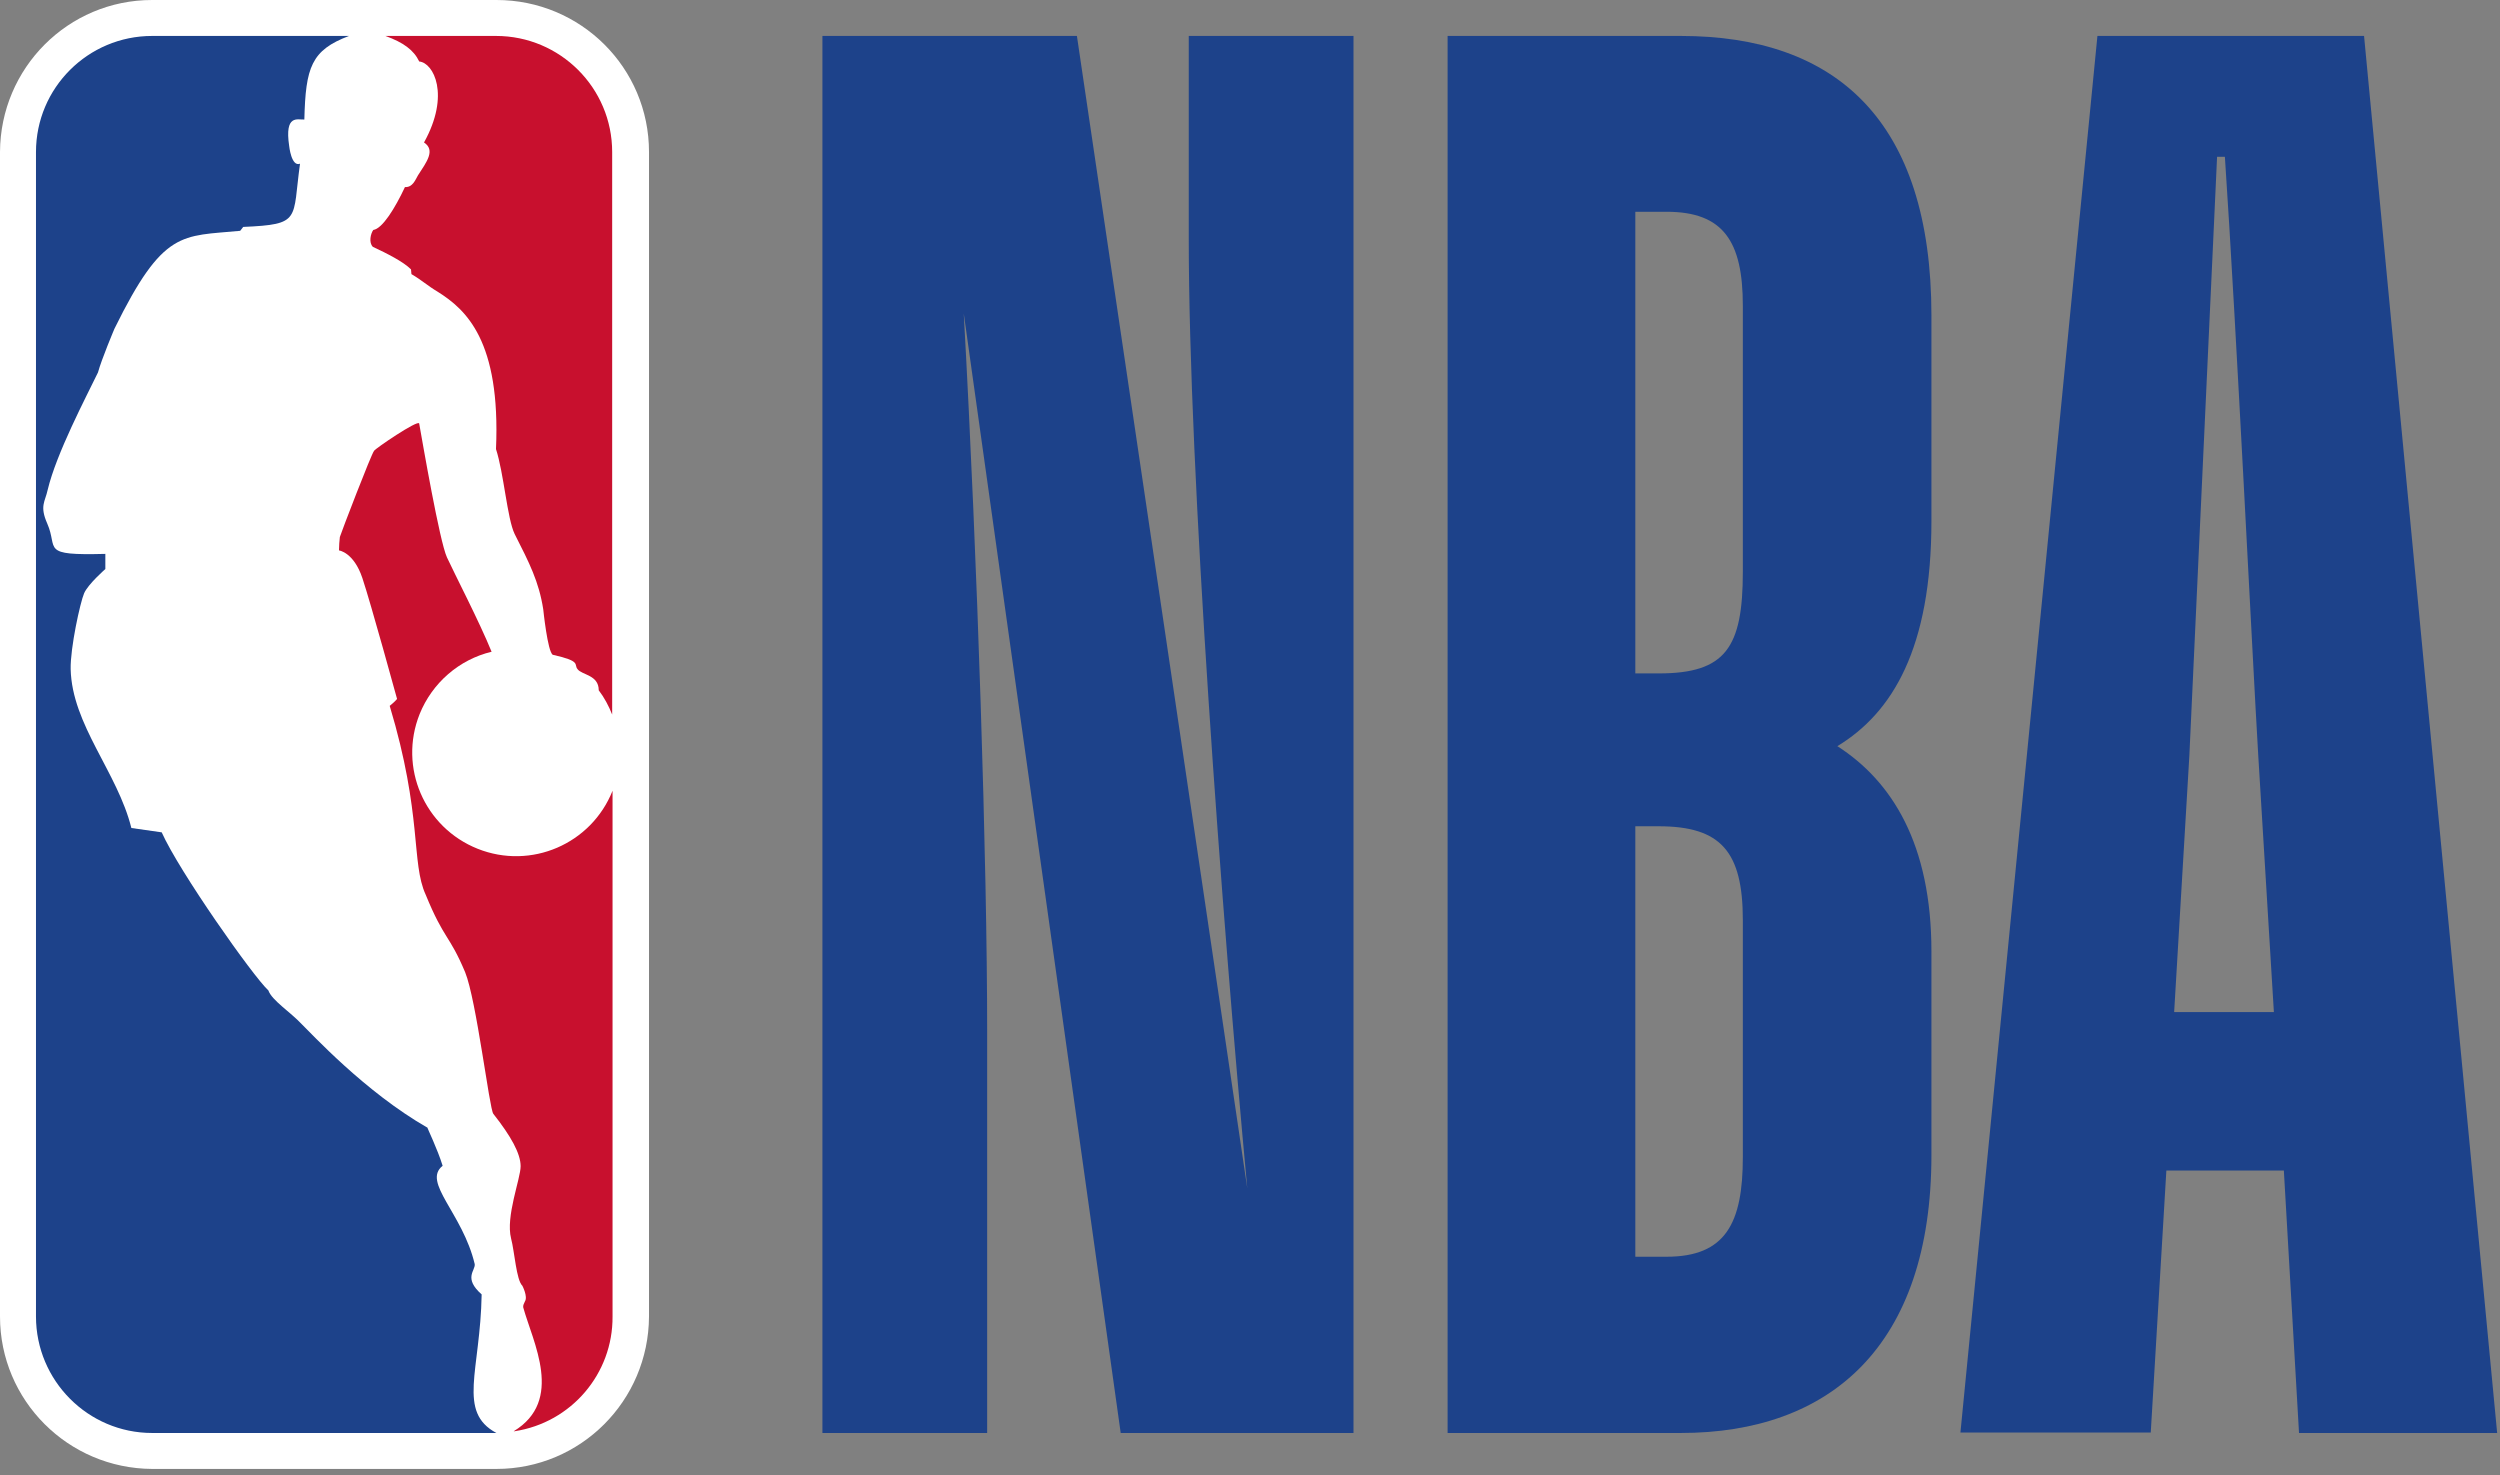 <svg width="222" height="131" viewBox="0 0 222 131" fill="none" xmlns="http://www.w3.org/2000/svg">
<rect x="0" y="0" width="222" height="131" fill="#808080" stroke="none"/>
<g clip-path="url(#clip0_7210_12365)">
<path d="M87.66 127.249H73.031V3.192H95.63L110.759 105.522C108.488 81.18 105.562 41.917 105.562 21.266V3.192H120.191V127.249H99.518L85.582 27.842C86.814 50.069 87.66 76.681 87.66 91.601V127.249Z" fill="#1D428A"/>
<path d="M145.217 73.373V111.598H147.988C153.224 111.598 154.764 108.637 154.764 102.753V81.718C154.764 75.642 152.839 73.373 147.295 73.373H145.217ZM145.217 18.805V59.799H147.295C153.224 59.799 154.764 57.53 154.764 50.762V27.15C154.764 21.42 153.032 18.805 147.988 18.805H145.217ZM128.547 127.249V3.192H149.259C163.003 3.192 171.511 10.653 171.511 28.035V46.262C171.511 57.568 168.046 63.298 163.157 66.259C168.007 69.374 171.511 74.95 171.511 84.487V102.561C171.511 119.597 162.464 127.249 149.259 127.249H128.547Z" fill="#1D428A"/>
<path d="M193.065 89.871H201.92L200.534 67.105C199.995 58.068 198.609 29.381 197.57 13.921H196.877L194.413 67.144L193.065 89.871ZM202.806 103.945H192.373L190.987 127.211H174.086L186.251 3.192H209.928L221.747 127.249H204.153L202.806 103.945Z" fill="#1D428A"/>
<path d="M44.08 0H13.513C6.044 0 0.038 6.037 0 13.498V116.904C0 124.365 6.044 130.402 13.513 130.441H44.08C51.549 130.441 57.593 124.403 57.632 116.904V13.498C57.632 6.037 51.587 0 44.08 0Z" fill="white"/>
<path d="M36.498 23.92L36.536 24.343C37.46 24.881 37.922 25.343 38.885 25.919C41.387 27.496 44.467 30.265 44.044 39.879C44.736 41.994 45.044 46.07 45.699 47.416C47.008 49.993 47.855 51.646 48.24 54.107C48.24 54.107 48.625 57.876 49.087 58.145C51.666 58.722 50.935 58.991 51.281 59.414C51.666 59.953 53.168 59.914 53.168 61.298C53.668 61.952 54.053 62.683 54.361 63.452V13.498C54.361 7.807 49.741 3.192 44.044 3.192H34.227C35.805 3.769 36.729 4.423 37.229 5.461C38.5 5.577 40.001 8.422 37.653 12.652C38.692 13.345 37.884 14.383 37.114 15.575C36.883 15.96 36.652 16.652 35.959 16.613C35.074 18.498 33.957 20.305 33.149 20.42C32.918 20.728 32.725 21.536 33.11 21.92C34.342 22.497 35.805 23.228 36.498 23.92Z" fill="#C8102E"/>
<path d="M54.394 70.219C52.508 74.95 47.156 77.257 42.421 75.373C37.686 73.488 35.376 68.143 37.262 63.413C38.379 60.644 40.766 58.568 43.653 57.875C42.575 55.222 40.342 50.915 39.688 49.492C39.033 48.069 37.532 39.34 37.224 37.609C37.147 37.225 33.258 39.878 33.22 40.032C32.989 40.263 30.294 47.3 30.179 47.685C30.14 48.069 30.102 48.454 30.102 48.877C30.102 48.877 31.41 49.031 32.181 51.338C32.95 53.645 35.26 62.067 35.26 62.067C35.068 62.298 34.837 62.49 34.606 62.682C37.532 72.411 36.492 76.603 37.801 79.449C39.457 83.487 39.88 82.948 41.304 86.332C42.306 88.793 43.46 98.484 43.807 98.907C45.385 100.907 46.232 102.445 46.232 103.56C46.232 104.675 44.885 108.021 45.385 109.982C45.693 111.136 45.847 113.674 46.386 114.174C46.386 114.174 46.887 115.135 46.617 115.558C46.54 115.712 46.425 115.943 46.463 116.097C47.31 119.173 50.121 124.365 45.616 127.095H45.693C50.736 126.326 54.432 121.98 54.394 116.904V70.219Z" fill="#C8102E"/>
<path d="M42.771 114.944C41.116 113.482 42.232 112.829 42.155 112.252C41.077 107.714 37.459 104.984 39.306 103.522C38.844 102.023 37.921 100.138 37.959 100.138C32.377 96.947 27.603 91.717 26.795 90.948C25.794 89.871 24.138 88.832 23.83 87.948C22.483 86.717 15.9 77.373 14.36 73.912L11.665 73.527C10.433 68.567 6.391 64.375 6.275 59.414C6.237 57.53 7.122 53.492 7.469 52.684C7.815 51.877 9.355 50.531 9.355 50.531V49.185C3.503 49.339 5.197 48.762 4.196 46.493C3.503 44.916 4.004 44.57 4.235 43.494C5.005 40.263 7.623 35.303 8.701 33.072C9.009 31.919 10.164 29.188 10.164 29.188C14.514 20.343 16.131 20.997 21.328 20.497L21.597 20.151C26.795 19.921 25.948 19.536 26.641 14.537C25.871 14.844 25.678 12.96 25.678 12.96C25.255 10.114 26.448 10.653 27.026 10.614C27.141 5.961 27.642 4.461 30.991 3.192H13.513C7.815 3.192 3.195 7.807 3.195 13.498V116.905C3.195 122.596 7.815 127.249 13.513 127.249H44.08C40.577 125.365 42.656 121.75 42.771 114.944Z" fill="#1D428A"/>
</g>
<defs>
<clipPath id="clip0_7210_12365">
<rect width="221.749" height="130.441" fill="white"/>
</clipPath>
</defs>
</svg>
